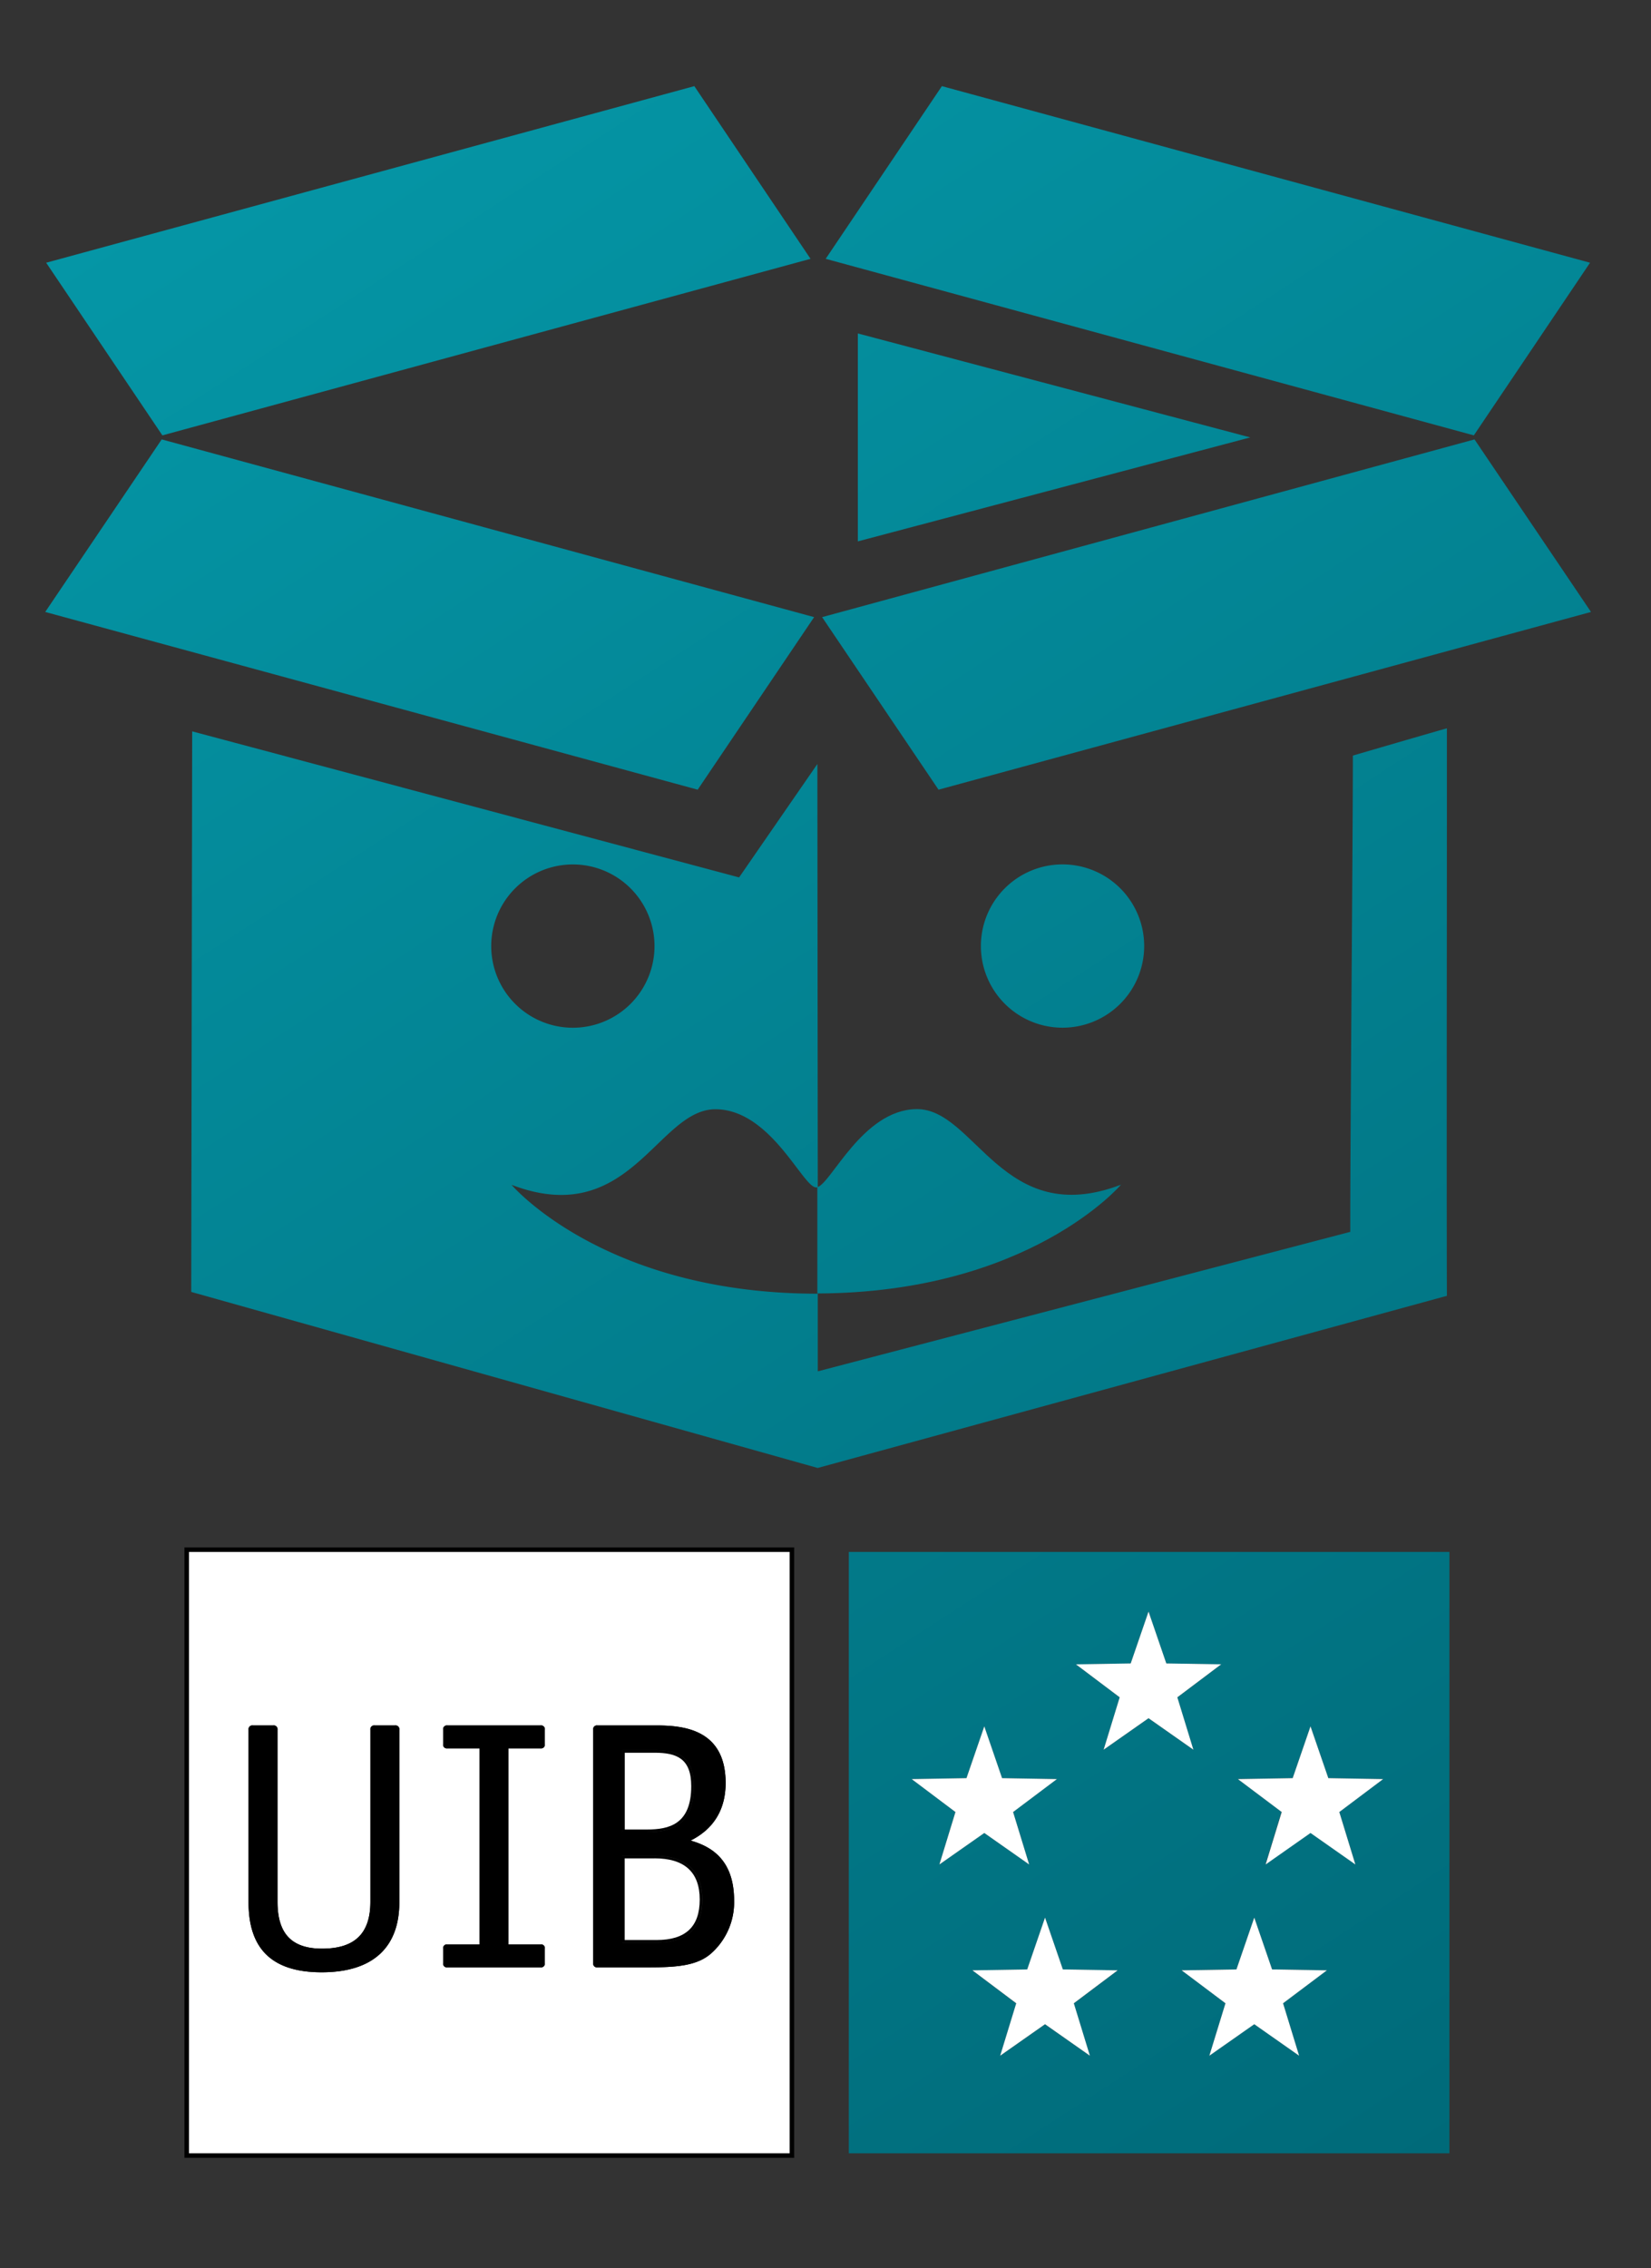 <svg xmlns="http://www.w3.org/2000/svg" xmlns:xlink="http://www.w3.org/1999/xlink" id="Ebene_1" data-name="Ebene 1" viewBox="0 0 364 500"><rect x="0" y="0" width="364" height="500" fill="#333333" stroke="none"/><defs><linearGradient id="Neues_Verlaufsfeld_11" x1="142.7" y1="-54.39" x2="446.81" y2="413.9" gradientUnits="userSpaceOnUse"><stop offset="0.01" stop-color="#0597a7"></stop><stop offset="1" stop-color="#006a79"></stop></linearGradient><linearGradient id="Neues_Verlaufsfeld_11-2" x1="10.68" y1="34.73" x2="303.06" y2="484.96" xlink:href="#Neues_Verlaufsfeld_11"></linearGradient><linearGradient id="Neues_Verlaufsfeld_11-3" x1="183.63" y1="-69.81" x2="477.92" y2="383.36" xlink:href="#Neues_Verlaufsfeld_11"></linearGradient><linearGradient id="Neues_Verlaufsfeld_11-4" x1="24.6" y1="27.49" x2="318.92" y2="480.69" xlink:href="#Neues_Verlaufsfeld_11"></linearGradient><linearGradient id="Neues_Verlaufsfeld_11-5" x1="60.03" y1="4.51" x2="364.1" y2="472.72" xlink:href="#Neues_Verlaufsfeld_11"></linearGradient><linearGradient id="Neues_Verlaufsfeld_11-6" x1="134.88" y1="-42.26" x2="433.17" y2="417.07" xlink:href="#Neues_Verlaufsfeld_11"></linearGradient><linearGradient id="Neues_Verlaufsfeld_11-7" x1="43.88" y1="12.23" x2="339.92" y2="468.08" xlink:href="#Neues_Verlaufsfeld_11"></linearGradient><linearGradient id="Neues_Verlaufsfeld_11-8" x1="44.44" y1="12.53" x2="339.31" y2="466.59" xlink:href="#Neues_Verlaufsfeld_11"></linearGradient><linearGradient id="Neues_Verlaufsfeld_11-9" x1="91.49" y1="-11.27" x2="381.99" y2="436.06" xlink:href="#Neues_Verlaufsfeld_11"></linearGradient></defs><path d="M126.3,226.56a18,18,0,1,0-18-18A18,18,0,0,0,126.3,226.56Z" style="fill:none"></path><path d="M179.93,261.71l-.1,0c-2.92-.1-9.91-17-22-17.23-12.95-.23-18.94,26.66-45.13,16.66,0,0,20.31,23.92,67.21,24h.31l0-23.45-.18,0Z" style="fill:none"></path><path d="M137.45,428V409.4h6.88c4.67,0,10.23,1.62,10.23,9.36,0,6.12-3.31,9.22-9.84,9.22Z" style="fill:#fff"></path><path d="M144.33,409.68c6.6,0,9.94,3.06,9.94,9.08s-3.12,8.93-9.55,8.93h-7v-18h6.59m0-.57h-7.16v19.15h7.55c5.06,0,10.12-1.79,10.12-9.5,0-7.55-5.14-9.65-10.51-9.65Z"></path><path d="M41.17,475.2V341.63H174.59V475.2Zm14.56-94.32c-.34,0-.43.09-.43.44v38.07c0,10,5.11,14.91,15.61,14.91,10.88,0,16.63-5.16,16.63-14.91V381.32c0-.35-.08-.44-.43-.44H82.59c-.34,0-.43.09-.43.44v37.91c0,7.3-3.66,10.85-11.17,10.85-6.94,0-10.31-3.55-10.31-10.85V381.32c0-.35-.08-.44-.43-.44Zm76,0c-.35,0-.44.09-.44.44v51.46c0,.34.09.43.44.43h11.37c6.44,0,10.48-.45,13.3-2.84a14.59,14.59,0,0,0,5-11.37c0-8.91-4.93-11.5-9.22-12.76l-1.2-.35,1.11-.57c5-2.58,7.44-6.59,7.44-12.25,0-10.74-7.58-12.19-15-12.19ZM98.63,429.15c-.34,0-.43.09-.43.43v3.2c0,.34.09.43.43.43h20.55c.35,0,.44-.09.44-.43v-3.2c0-.34-.09-.43-.44-.43H111.6V384.94h7.58c.35,0,.44-.09.44-.43v-3.19c0-.35-.09-.44-.44-.44H98.63c-.34,0-.43.09-.43.44v3.19c0,.34.09.43.43.43h7.58v44.21Z" style="fill:#fff"></path><path d="M174.09,342.13V474.7H41.67V342.13H174.09m-42.37,91.58h11.37c6.22,0,10.58-.39,13.62-3A15.08,15.08,0,0,0,161.85,419c0-9.5-5.61-12.07-9.58-13.24,2.57-1.32,7.71-4.51,7.71-12.69,0-12.07-9.65-12.69-15.49-12.69H131.72a.83.83,0,0,0-.94.94v51.46a.83.83,0,0,0,.94.93M98.63,385.44h7.08v43.21H98.63a.83.83,0,0,0-.93.94v3.19a.82.82,0,0,0,.93.93h20.55a.83.83,0,0,0,.94-.93v-3.19a.83.83,0,0,0-.94-.94H112.1V385.44h7.08a.83.83,0,0,0,.94-.93v-3.19a.83.83,0,0,0-.94-.94H98.63a.83.83,0,0,0-.93.94v3.19a.82.82,0,0,0,.93.93M71,429.59c-7.32,0-9.81-4-9.81-10.36V381.32a.83.83,0,0,0-.93-.94H55.73a.83.83,0,0,0-.93.94v38.07c0,9.42,4.36,15.41,16.11,15.41,11.92,0,17.13-6.07,17.13-15.41V381.32a.83.83,0,0,0-.93-.94H82.59a.83.83,0,0,0-.93.94v37.91c0,7.09-3.51,10.36-10.67,10.36m104.1-88.46H40.67V475.7H175.09V341.13Zm-43.31,40.25h12.71c7.16,0,14.49,1.39,14.49,11.69,0,5.46-2.34,9.32-7.17,11.8L149.59,406l2.4.7c4.12,1.21,8.86,3.71,8.86,12.28a14.11,14.11,0,0,1-4.8,11c-2.69,2.28-6.63,2.71-13,2.71H131.78V381.38Zm-33.08,0h20.42v3.06h-8v45.21h8v3.06H98.7v-3.06h8V384.44h-8v-3.06Zm-16,0H87v38c0,9.43-5.57,14.41-16.13,14.41-10.31,0-15.11-4.58-15.11-14.41v-38h4.38v37.85c0,7.64,3.54,11.36,10.81,11.36,7.74,0,11.67-3.82,11.67-11.36V381.38Z"></path><path d="M137.45,403.61V386.12h6.88c5,0,8.36,1.3,8.36,7.65,0,8.72-5.34,9.84-10,9.84Z" style="fill:#fff"></path><path d="M144.33,386.4c4.85,0,8.07,1.26,8.07,7.37,0,8.42-4.91,9.55-9.71,9.55h-4.95V386.4h6.59m0-.57h-7.16v18.06h5.52c4.52,0,10.28-1,10.28-10.12,0-6.93-4.05-7.94-8.64-7.94Z"></path><polygon points="350.77 134.91 325.09 96.87 181.25 136.05 206.92 174.09 350.77 134.91" style="fill:url(#Neues_Verlaufsfeld_11)"></polygon><path d="M187.14,474.7H319.56V342.13H187.14ZM285,392l3.93-11.43L292.86,392l12.08.2-9.66,7.26L298.82,411l-9.89-6.94L279,411l3.54-11.56-9.66-7.26Zm-8.47,30.73,3.93,11.43,12.08.2-9.66,7.27,3.54,11.55-9.89-6.94-9.9,6.94,3.55-11.55-9.66-7.27,12.08-.2Zm-27.24-56,3.93-11.43,3.92,11.43,12.09.2-9.66,7.27,3.54,11.55-9.89-6.94-9.9,6.94,3.54-11.55-9.65-7.27Zm-2.88,67.66-9.66,7.27,3.54,11.55-9.89-6.94-9.89,6.94,3.54-11.55-9.66-7.27,12.08-.2,3.93-11.43,3.93,11.43ZM213.08,392,217,380.58,220.93,392l12.09.2-9.66,7.26L226.9,411,217,404.09l-9.9,6.94,3.54-11.56L201,392.21Z" style="fill:url(#Neues_Verlaufsfeld_11-2)"></path><polygon points="350.56 57.92 207.66 18.99 182.04 57.06 324.94 95.98 350.56 57.92" style="fill:url(#Neues_Verlaufsfeld_11-3)"></polygon><polygon points="179.49 136.05 35.65 96.87 9.97 134.91 153.82 174.09 179.49 136.05" style="fill:url(#Neues_Verlaufsfeld_11-4)"></polygon><polygon points="178.7 57.06 153.08 18.99 10.18 57.92 35.8 95.98 178.7 57.06" style="fill:url(#Neues_Verlaufsfeld_11-5)"></polygon><polygon points="275.64 96.43 189.13 73.51 189.13 119.35 275.64 96.43" style="fill:url(#Neues_Verlaufsfeld_11-6)"></polygon><path d="M319,178.77v-18.2c-1.64.42-20.73,6-20.73,6,0,18.83-.62,88.38-.57,105l-117.4,30.75,0-17.12h-.31c-46.9-.07-67.21-24-67.21-24,26.19,10,32.18-16.89,45.13-16.66,12.07.2,19.06,17.13,22,17.23l.1,0,.11,0,.18,0-.09-93.34-17.26,25L42.37,161.23l-.21,123.58,138.12,38.81L319,285.67C318.92,262.16,319,201.34,319,178.77ZM126.3,190.57a18,18,0,1,1-18,18A18,18,0,0,1,126.3,190.57Z" style="fill:url(#Neues_Verlaufsfeld_11-7)"></path><path d="M247.15,261.17C221,271.17,215,244.28,202,244.51c-11.84.2-18.79,16.47-21.8,17.19l0,23.45C226.92,285,247.15,261.17,247.15,261.17Z" style="fill:url(#Neues_Verlaufsfeld_11-8)"></path><path d="M216.26,208.56a18,18,0,1,0,18-18A18,18,0,0,0,216.26,208.56Z" style="fill:url(#Neues_Verlaufsfeld_11-9)"></path><polygon points="226.47 434.17 214.39 434.37 224.05 441.63 220.51 453.19 230.4 446.25 240.29 453.19 236.75 441.63 246.41 434.37 234.33 434.17 230.4 422.74 226.47 434.17" style="fill:#fff"></polygon><polygon points="270.18 441.63 266.63 453.19 276.53 446.25 286.42 453.19 282.88 441.63 292.54 434.37 280.46 434.17 276.53 422.74 272.6 434.17 260.52 434.37 270.18 441.63" style="fill:#fff"></polygon><polygon points="279.04 411.03 288.93 404.09 298.82 411.03 295.28 399.47 304.94 392.21 292.86 392 288.93 380.58 285 392 272.92 392.21 282.58 399.47 279.04 411.03" style="fill:#fff"></polygon><polygon points="207.11 411.03 217.01 404.09 226.9 411.03 223.36 399.47 233.02 392.21 220.93 392 217.01 380.58 213.08 392 201 392.21 210.65 399.47 207.11 411.03" style="fill:#fff"></polygon><polygon points="243.32 385.73 253.22 378.79 263.11 385.73 259.57 374.18 269.23 366.91 257.14 366.71 253.22 355.28 249.29 366.71 237.21 366.91 246.86 374.18 243.32 385.73" style="fill:#fff"></polygon><path d="M70.91,434.8c11.92,0,17.13-6.07,17.13-15.41V381.32a.83.83,0,0,0-.93-.94H82.59a.83.83,0,0,0-.93.94v37.91c0,7.09-3.51,10.36-10.67,10.36-7.32,0-9.81-4-9.81-10.36V381.32a.83.83,0,0,0-.93-.94H55.73a.83.83,0,0,0-.93.94v38.07C54.8,428.81,59.16,434.8,70.91,434.8Z"></path><path d="M98.63,433.71h20.55a.83.83,0,0,0,.94-.93v-3.19a.83.83,0,0,0-.94-.94H112.1V385.44h7.08a.83.83,0,0,0,.94-.93v-3.19a.83.83,0,0,0-.94-.94H98.63a.83.83,0,0,0-.93.94v3.19a.82.82,0,0,0,.93.93h7.08v43.21H98.63a.83.83,0,0,0-.93.94v3.19A.82.82,0,0,0,98.63,433.71Z"></path><path d="M131.72,433.71h11.37c6.22,0,10.58-.39,13.62-3A15.08,15.08,0,0,0,161.85,419c0-9.5-5.61-12.07-9.58-13.24,2.57-1.32,7.71-4.51,7.71-12.69,0-12.07-9.65-12.69-15.49-12.69H131.72a.83.83,0,0,0-.94.94v51.46A.83.83,0,0,0,131.72,433.71Zm5.45-47.88h7.16c4.59,0,8.64,1,8.64,7.94,0,9.11-5.76,10.12-10.28,10.12h-5.52Zm0,23.28h7.16c5.37,0,10.51,2.1,10.51,9.65,0,7.71-5.06,9.5-10.12,9.5h-7.55Z"></path></svg>